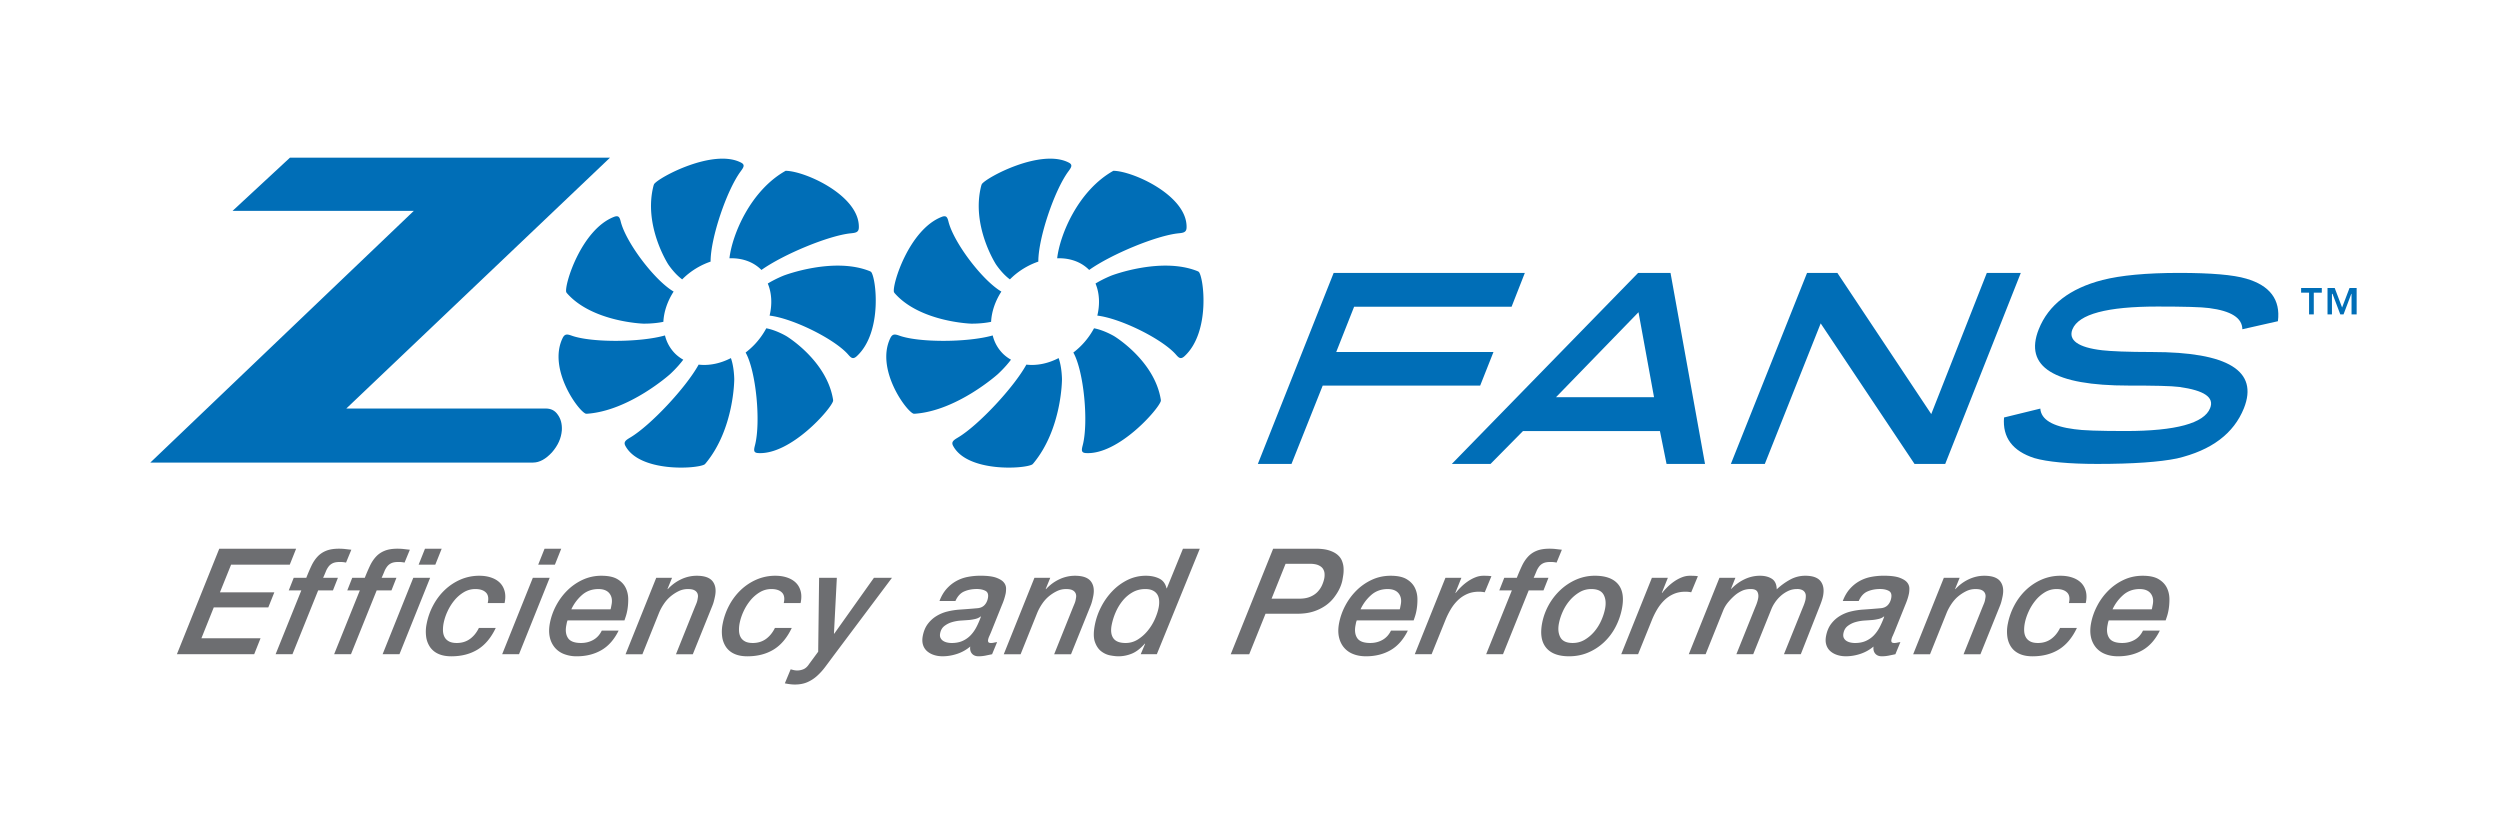 <svg xmlns="http://www.w3.org/2000/svg" xmlns:xlink="http://www.w3.org/1999/xlink" width="252" height="82" viewBox="0 0 252 82"><path fill="#6D6E71" d="M22.102 55.31h7.747l-.641 1.608h-5.914l-1.123 2.787h5.482l-.608 1.519h-5.497l-1.246 3.113h5.96l-.641 1.609H17.83z"/><defs><path id="a" d="M-181-349h612v792h-612z"/></defs><clipPath id="b"><use xlink:href="#a" overflow="visible"/></clipPath><path clip-path="url(#b)" fill="#6D6E71" d="M30.373 59.511h-1.266l.499-1.267h1.267c.176-.446.348-.849.517-1.206.169-.358.372-.665.611-.924s.531-.458.876-.596c.345-.139.775-.209 1.292-.209.228 0 .445.013.648.037.204.024.403.047.598.067l-.535 1.296a2.772 2.772 0 0 0-.644-.06c-.288 0-.517.04-.686.119-.17.079-.311.191-.423.335a2.074 2.074 0 0 0-.284.507c-.078.193-.168.404-.273.633h1.491l-.5 1.267h-1.49l-2.592 6.436h-1.698l2.592-6.435zM36.272 59.511h-1.266l.499-1.267h1.266c.176-.446.349-.849.518-1.206.169-.358.372-.665.611-.924s.531-.458.876-.596c.345-.139.775-.209 1.292-.209.228 0 .444.013.648.037.204.024.403.047.598.067l-.535 1.296a2.772 2.772 0 0 0-.644-.06c-.288 0-.517.04-.686.119-.17.079-.311.191-.423.335a2.074 2.074 0 0 0-.284.507c-.078.193-.168.404-.273.633h1.491l-.5 1.267h-1.49l-2.592 6.436H33.68l2.592-6.435zM41.657 58.244h1.699l-3.091 7.702h-1.698l3.09-7.702zm1.182-2.934h1.683l-.641 1.608h-1.683l.641-1.608zM49.162 60.792c.112-.477.052-.831-.181-1.065-.232-.233-.587-.351-1.063-.351-.427 0-.821.11-1.181.328a3.682 3.682 0 0 0-.952.834 5.089 5.089 0 0 0-.685 1.11 5.17 5.17 0 0 0-.381 1.154 3.333 3.333 0 0 0-.066.797c.013.243.069.454.168.633.099.18.248.321.446.426.198.104.456.155.774.155.507 0 .947-.134 1.322-.401.375-.269.678-.641.91-1.118h1.699c-.472.994-1.079 1.719-1.824 2.176-.744.457-1.628.685-2.651.685-.506 0-.937-.079-1.294-.238a1.998 1.998 0 0 1-.844-.678 2.416 2.416 0 0 1-.401-1.043 3.899 3.899 0 0 1 .051-1.332 6.538 6.538 0 0 1 .657-1.848c.312-.586.7-1.101 1.164-1.543.463-.44.99-.791 1.582-1.05a4.736 4.736 0 0 1 1.915-.387c.427 0 .818.059 1.172.179.354.118.648.292.882.521.233.229.396.517.487.863.091.348.089.745-.008 1.192h-1.698zM53.709 58.244h1.698l-3.091 7.702h-1.698l3.091-7.702zm1.182-2.934h1.683l-.64 1.608H54.25l.641-1.608zM62.358 63.563c-.444.903-1.023 1.561-1.739 1.973s-1.54.618-2.474.618a3.46 3.46 0 0 1-1.303-.23 2.278 2.278 0 0 1-.935-.67 2.437 2.437 0 0 1-.494-1.059c-.089-.412-.082-.881.02-1.407a6.29 6.29 0 0 1 .622-1.743 6.22 6.22 0 0 1 1.122-1.52 5.46 5.46 0 0 1 1.551-1.08 4.455 4.455 0 0 1 1.904-.409c.685 0 1.219.114 1.602.343.383.228.659.518.83.864s.258.729.261 1.146c.004.417-.031.814-.104 1.191-.037.19-.081.363-.132.522-.051.158-.099.303-.143.432H57.21c-.02.05-.035.094-.048.134a.991.991 0 0 0-.031.119l-.046.238c-.105.537-.047.968.173 1.296.219.327.656.492 1.312.492.457 0 .869-.104 1.238-.313.368-.208.652-.521.853-.938h1.697zm-.819-2.145a.801.801 0 0 0 .04-.127l.021-.111.046-.239c.089-.456.018-.831-.213-1.125-.231-.292-.6-.439-1.106-.439-.636 0-1.179.191-1.631.574a4.33 4.33 0 0 0-1.105 1.468h3.948zM66.148 58.244h1.594l-.455 1.117.023.029a4.29 4.29 0 0 1 1.349-.997 3.658 3.658 0 0 1 1.567-.357c.775 0 1.307.184 1.598.551s.376.864.255 1.49a9.337 9.337 0 0 1-.108.477 3.38 3.38 0 0 1-.153.476l-1.982 4.917h-1.699l1.907-4.753c.055-.128.106-.253.154-.372s.083-.232.104-.343c.012-.059.027-.151.046-.275a.744.744 0 0 0-.039-.372.643.643 0 0 0-.288-.32c-.147-.09-.374-.135-.682-.135-.337 0-.651.073-.943.217-.291.144-.561.32-.81.528a3.616 3.616 0 0 0-.657.737 4.902 4.902 0 0 0-.499.917l-1.675 4.171h-1.698l3.091-7.703zM79.001 60.792c.113-.477.052-.831-.18-1.065-.233-.233-.588-.351-1.064-.351-.427 0-.821.11-1.181.328a3.682 3.682 0 0 0-.952.834 5.127 5.127 0 0 0-.685 1.11 5.275 5.275 0 0 0-.381 1.154 3.278 3.278 0 0 0-.065.797c.012.243.068.454.167.633.099.18.248.321.446.426.199.104.457.155.774.155.507 0 .948-.134 1.322-.401.375-.269.678-.641.911-1.118h1.698c-.471.994-1.079 1.719-1.823 2.176-.745.457-1.628.685-2.651.685-.507 0-.938-.079-1.294-.238a1.995 1.995 0 0 1-.845-.678 2.416 2.416 0 0 1-.401-1.043 3.924 3.924 0 0 1 .051-1.332 6.6 6.6 0 0 1 .657-1.848 6.07 6.07 0 0 1 1.164-1.543c.463-.44.991-.791 1.582-1.05a4.74 4.74 0 0 1 1.915-.387c.427 0 .818.059 1.172.179.354.118.648.292.882.521.234.229.396.517.488.863.091.348.088.745-.009 1.192h-1.698zM82.565 58.244h1.788l-.291 5.632h.03l4-5.632h1.817l-5.953 7.94c-.27.367-.532.72-.787 1.058a6.153 6.153 0 0 1-.823.901c-.294.263-.62.472-.978.626-.358.153-.775.231-1.252.231-.287 0-.622-.041-1.004-.12l.588-1.415c.104.029.207.058.312.081a1.61 1.61 0 0 0 1.011-.104c.202-.096.381-.266.539-.514l.911-1.236.092-7.448zM99.901 63.712c-.057.14-.116.272-.175.402a1.512 1.512 0 0 0-.122.357c-.022.109-.013.193.025.253s.127.089.266.089c.099 0 .201-.012.305-.037.104-.023.207-.042.308-.052l-.506 1.222c-.228.049-.456.097-.682.142a3.602 3.602 0 0 1-.684.066c-.288 0-.509-.089-.662-.268-.155-.179-.212-.417-.175-.715a3.979 3.979 0 0 1-1.336.744c-.488.159-.97.238-1.447.238-.318 0-.612-.044-.882-.134a1.948 1.948 0 0 1-.693-.387 1.378 1.378 0 0 1-.404-.642c-.079-.258-.085-.556-.02-.894.093-.477.26-.876.501-1.198.242-.323.532-.589.871-.797a3.869 3.869 0 0 1 1.117-.463c.407-.1.826-.163 1.26-.193a88.301 88.301 0 0 0 1.724-.134c.312-.021.557-.122.737-.306.179-.184.297-.419.353-.708.072-.366-.01-.612-.243-.737-.235-.124-.526-.187-.873-.187-.477 0-.903.083-1.277.247-.374.163-.668.483-.879.96h-1.609c.182-.477.413-.876.694-1.199.282-.322.601-.586.959-.789a3.886 3.886 0 0 1 1.164-.433 6.662 6.662 0 0 1 1.313-.126c.695 0 1.226.067 1.592.2.366.135.623.296.77.484a.95.95 0 0 1 .221.59c0 .203-.013.375-.04.513a6.023 6.023 0 0 1-.375 1.162l-1.096 2.73zm-5.133.119c-.037.188-.025.345.035.469.06.125.148.224.263.298.114.075.247.13.4.164.152.035.307.052.466.052.418 0 .781-.069 1.091-.208s.58-.327.81-.565c.23-.239.429-.52.596-.843.167-.322.316-.667.447-1.035l-.024-.03c-.142.12-.318.204-.526.254s-.409.084-.601.104c-.243.021-.522.04-.839.06-.316.02-.619.072-.909.156a2.34 2.34 0 0 0-.775.387c-.228.174-.372.42-.434.737M104.271 58.244h1.594l-.455 1.117.024.029c.39-.426.84-.759 1.348-.997a3.66 3.66 0 0 1 1.567-.357c.775 0 1.307.184 1.598.551.292.367.376.864.255 1.49a9.337 9.337 0 0 1-.108.477 3.522 3.522 0 0 1-.152.476l-1.983 4.917h-1.699l1.907-4.753c.055-.128.106-.253.154-.372s.083-.232.104-.343c.012-.059.027-.151.047-.275a.745.745 0 0 0-.04-.372.638.638 0 0 0-.288-.32c-.146-.09-.373-.135-.681-.135-.338 0-.652.073-.943.217-.292.144-.562.32-.811.528a3.616 3.616 0 0 0-.657.737 5.02 5.02 0 0 0-.499.917l-1.675 4.171h-1.698l3.091-7.703zM116.608 65.946h-1.624l.441-1.043-.024-.029c-.434.495-.872.834-1.314 1.013s-.892.268-1.348.268c-.219 0-.491-.029-.817-.089s-.63-.196-.911-.409c-.281-.215-.495-.529-.643-.946-.147-.417-.151-.988-.009-1.714a6.773 6.773 0 0 1 .637-1.824c.304-.591.68-1.12 1.128-1.587a5.464 5.464 0 0 1 1.53-1.125 4.132 4.132 0 0 1 1.855-.425c.516 0 .964.096 1.345.284.381.188.625.516.733.982h.03l1.625-3.992h1.698l-4.332 10.636zm.188-4.722c.048-.248.062-.486.042-.715s-.081-.425-.184-.589a1.099 1.099 0 0 0-.452-.395c-.198-.1-.447-.149-.745-.149-.477 0-.905.107-1.284.321-.379.213-.712.493-.998.841s-.523.738-.712 1.17a6.198 6.198 0 0 0-.406 1.288c-.112.576-.055 1.023.171 1.341.226.318.638.477 1.234.477.436 0 .841-.113 1.213-.342s.704-.52.996-.872.534-.739.726-1.162c.191-.422.324-.827.399-1.214M128.334 55.31h4.275c.556 0 1.012.056 1.367.172.354.113.639.263.852.446.212.184.363.393.45.626.091.232.142.469.154.707s.003.473-.031.7c-.035.229-.068.428-.102.597a3.808 3.808 0 0 1-.328.886c-.122.244-.29.506-.504.789a3.842 3.842 0 0 1-.823.79 4.552 4.552 0 0 1-1.213.604c-.473.158-1.032.238-1.678.238h-3.188l-1.643 4.082h-1.863l4.275-10.637zm-.159 5.035h2.815c.417 0 .773-.062 1.071-.187.297-.123.542-.285.734-.483.192-.199.345-.42.457-.663.111-.243.19-.484.237-.723.028-.148.037-.308.025-.477s-.065-.328-.16-.478c-.096-.148-.251-.27-.466-.364s-.512-.142-.889-.142h-2.413l-1.411 3.517zM141.91 63.563c-.444.903-1.023 1.561-1.739 1.973s-1.541.618-2.476.618c-.485 0-.92-.076-1.302-.23a2.271 2.271 0 0 1-.935-.67c-.241-.293-.406-.646-.495-1.059s-.082-.881.021-1.407a6.29 6.29 0 0 1 .622-1.743 6.247 6.247 0 0 1 1.122-1.52 5.447 5.447 0 0 1 1.551-1.08c.584-.272 1.219-.409 1.904-.409s1.218.114 1.602.343c.383.228.658.518.83.864.171.347.258.729.262 1.146.003.417-.031.814-.104 1.191-.037.19-.081.363-.132.522-.051.158-.099.303-.144.432h-5.735a1.618 1.618 0 0 0-.079.253l-.046.238c-.104.537-.047.968.172 1.296.219.327.657.492 1.312.492.457 0 .87-.104 1.238-.313.368-.208.652-.521.853-.938h1.698zm-.82-2.145a.709.709 0 0 0 .04-.127l.021-.111.047-.239c.089-.456.018-.831-.214-1.125-.231-.292-.6-.439-1.106-.439-.635 0-1.179.191-1.631.574a4.34 4.34 0 0 0-1.104 1.468h3.947zM145.7 58.244h1.608l-.605 1.505.024.029c.159-.208.347-.417.561-.625.215-.209.442-.395.683-.559s.492-.299.756-.402c.264-.104.529-.156.798-.156.139 0 .275.002.408.007s.268.018.402.037l-.673 1.624a2.817 2.817 0 0 0-.584-.06c-.438 0-.833.077-1.185.231-.354.154-.668.365-.943.633s-.517.576-.723.923a7.797 7.797 0 0 0-.542 1.104l-1.379 3.411h-1.697l3.091-7.702zM152.396 59.511h-1.267l.499-1.267h1.267c.176-.446.349-.849.518-1.206.169-.358.372-.665.611-.924s.53-.458.876-.596c.345-.139.775-.209 1.292-.209.229 0 .444.013.648.037.203.024.402.047.597.067l-.534 1.296a2.772 2.772 0 0 0-.644-.06c-.288 0-.518.04-.687.119-.17.079-.311.191-.423.335a2.074 2.074 0 0 0-.284.507c-.078.193-.168.404-.272.633h1.491l-.5 1.267h-1.49l-2.592 6.436h-1.698l2.592-6.435zM158.163 66.154c-1.073 0-1.846-.29-2.318-.871-.474-.581-.604-1.412-.395-2.495a6.204 6.204 0 0 1 1.846-3.323 5.584 5.584 0 0 1 1.587-1.043 4.67 4.67 0 0 1 1.886-.387c1.072 0 1.848.28 2.325.841.477.562.61 1.384.399 2.467a6.727 6.727 0 0 1-.666 1.891 5.715 5.715 0 0 1-1.168 1.527c-.467.432-.994.772-1.584 1.021s-1.227.372-1.912.372m2.241-6.778c-.438 0-.839.11-1.203.328a3.91 3.91 0 0 0-.973.827c-.283.333-.517.702-.7 1.109s-.312.805-.388 1.192c-.11.565-.061 1.038.148 1.415.21.378.623.565 1.239.565.437 0 .837-.106 1.201-.319.364-.214.688-.487.972-.82.282-.332.516-.704.701-1.116.185-.411.313-.812.39-1.2.109-.565.061-1.037-.149-1.415-.209-.377-.621-.566-1.238-.566M166.511 58.244h1.609l-.605 1.505.024.029c.158-.208.346-.417.561-.625.214-.209.442-.395.682-.559a3.8 3.8 0 0 1 .757-.402c.264-.104.529-.156.798-.156.139 0 .274.002.407.007.134.005.268.018.403.037l-.674 1.624a2.798 2.798 0 0 0-.584-.06c-.438 0-.832.077-1.185.231s-.667.365-.942.633-.517.576-.723.923a7.797 7.797 0 0 0-.542 1.104l-1.379 3.411h-1.698l3.091-7.702zM173.319 58.244h1.609l-.436 1.088.024.029c.398-.417.847-.742 1.344-.976s1.014-.35 1.551-.35c.477 0 .874.102 1.192.305.317.204.481.56.492 1.065a6.486 6.486 0 0 1 1.354-.983 3.15 3.15 0 0 1 1.521-.387c.744 0 1.26.184 1.546.551s.369.864.247 1.49c-.027.139-.07.297-.131.477a7.201 7.201 0 0 1-.174.476l-1.938 4.917h-1.698l1.84-4.559.155-.38c.065-.164.123-.34.17-.529.024-.129.038-.26.039-.395a.69.69 0 0 0-.087-.357.658.658 0 0 0-.278-.254 1.174 1.174 0 0 0-.518-.097c-.327 0-.631.067-.91.201a3.155 3.155 0 0 0-.754.507 3.574 3.574 0 0 0-.577.67 3.493 3.493 0 0 0-.366.693l-1.812 4.499h-1.698l1.701-4.231c.078-.197.169-.422.271-.67s.176-.486.221-.715c.051-.258.027-.482-.07-.67-.098-.189-.325-.284-.684-.284-.326 0-.619.06-.875.18a3.085 3.085 0 0 0-.688.432 5.977 5.977 0 0 0-.647.648c-.23.263-.409.549-.54.856l-1.788 4.454h-1.698l3.09-7.701zM190.952 63.712c-.057.14-.115.272-.175.402a1.512 1.512 0 0 0-.122.357c-.021.109-.013.193.025.253s.127.089.266.089c.1 0 .201-.012.306-.037.104-.023.207-.042.308-.052l-.505 1.222a43.81 43.81 0 0 1-.684.142 3.587 3.587 0 0 1-.684.066c-.288 0-.509-.089-.662-.268-.154-.179-.212-.417-.174-.715-.403.337-.85.586-1.337.744-.488.159-.97.238-1.447.238-.317 0-.611-.044-.882-.134-.271-.089-.502-.218-.692-.387s-.325-.383-.404-.642c-.079-.258-.086-.556-.02-.894.092-.477.26-.876.501-1.198.241-.323.531-.589.87-.797a3.88 3.88 0 0 1 1.117-.463 7.42 7.42 0 0 1 1.26-.193 88.301 88.301 0 0 0 1.724-.134c.312-.021.558-.122.738-.306.179-.184.297-.419.353-.708.072-.366-.01-.612-.243-.737-.234-.124-.525-.187-.873-.187-.477 0-.902.083-1.276.247-.375.163-.668.483-.88.96h-1.608c.182-.477.413-.876.694-1.199.281-.322.601-.586.958-.789a3.886 3.886 0 0 1 1.164-.433 6.654 6.654 0 0 1 1.313-.126c.695 0 1.226.067 1.592.2.366.135.623.296.771.484a.957.957 0 0 1 .221.59c0 .203-.014.375-.041.513-.065.338-.19.726-.375 1.162l-1.097 2.73zm-5.133.119c-.036.188-.024.345.035.469a.723.723 0 0 0 .263.298c.114.075.248.13.4.164.152.035.308.052.467.052.417 0 .78-.069 1.091-.208.31-.139.58-.327.81-.565.23-.239.429-.52.596-.843.167-.322.316-.667.447-1.035l-.024-.03c-.142.12-.317.204-.525.254s-.409.084-.602.104c-.242.021-.521.04-.838.06-.317.02-.62.072-.91.156a2.336 2.336 0 0 0-.774.387c-.23.174-.374.42-.436.737M195.938 58.244h1.594l-.455 1.117.023.029c.391-.426.841-.759 1.349-.997s1.03-.357 1.566-.357c.775 0 1.308.184 1.599.551s.376.864.255 1.49c-.027.139-.063.297-.107.477a3.67 3.67 0 0 1-.152.476l-1.982 4.917h-1.7l1.908-4.753c.054-.128.105-.253.153-.372s.083-.232.104-.343c.011-.059.026-.151.046-.275a.734.734 0 0 0-.04-.372.636.636 0 0 0-.287-.32c-.146-.09-.374-.135-.682-.135-.337 0-.652.073-.943.217s-.562.32-.812.528c-.236.199-.455.444-.656.737s-.367.599-.498.917l-1.675 4.171h-1.698l3.09-7.703zM208.546 60.792c.112-.477.052-.831-.181-1.065-.232-.233-.587-.351-1.063-.351-.427 0-.821.11-1.182.328-.36.219-.679.497-.951.834a5.089 5.089 0 0 0-.685 1.11c-.183.402-.31.787-.382 1.154-.056.288-.078.554-.065.797s.068.454.168.633c.1.18.248.321.445.426.199.104.457.155.774.155.507 0 .947-.134 1.322-.401.375-.269.679-.641.91-1.118h1.698c-.471.994-1.08 1.719-1.823 2.176-.744.457-1.628.685-2.65.685-.507 0-.938-.079-1.295-.238-.356-.158-.638-.385-.844-.678s-.34-.641-.4-1.043a3.872 3.872 0 0 1 .05-1.332c.126-.646.345-1.262.657-1.848s.7-1.101 1.164-1.543c.463-.44.99-.791 1.582-1.05a4.736 4.736 0 0 1 1.915-.387c.427 0 .817.059 1.172.179.354.118.648.292.882.521.233.229.396.517.488.863.091.348.088.745-.009 1.192h-1.697zM217.711 63.563c-.443.903-1.024 1.561-1.739 1.973-.716.412-1.541.618-2.474.618-.487 0-.922-.076-1.304-.23a2.284 2.284 0 0 1-.935-.67 2.438 2.438 0 0 1-.495-1.059c-.088-.412-.082-.881.021-1.407.115-.596.323-1.177.622-1.743s.673-1.072 1.122-1.52a5.46 5.46 0 0 1 1.551-1.08c.584-.272 1.219-.409 1.904-.409s1.219.114 1.603.343c.382.228.658.518.83.864.171.347.257.729.261 1.146.003.417-.032.814-.105 1.191-.036.19-.08.363-.131.522-.051.158-.099.303-.144.432h-5.735a1.618 1.618 0 0 0-.079.253l-.046.238c-.104.537-.047.968.173 1.296.22.327.656.492 1.312.492.457 0 .869-.104 1.238-.313.367-.208.652-.521.853-.938h1.697zm-.819-2.145a.782.782 0 0 0 .039-.127l.021-.111.047-.239c.089-.456.018-.831-.213-1.125-.231-.292-.601-.439-1.106-.439-.637 0-1.18.191-1.632.574a4.34 4.34 0 0 0-1.104 1.468h3.948z"/><path clip-path="url(#b)" fill="#006EB7" d="M55.009 41.179H34.908l26.58-25.285H29.226l-5.782 5.359h18.27L15.153 46.627h38.573c.667 0 1.295-.364 1.913-1.03.606-.698.93-1.418.995-2.218.034-.64-.106-1.17-.418-1.589-.289-.42-.689-.611-1.207-.611M134.691 35.483l1.803-4.562h15.873l1.337-3.412h-19.271l-7.642 19.255h3.392l3.146-7.898h15.873l1.339-3.383h-15.85zm30.432-7.974l-18.78 19.255h3.902l3.274-3.316h13.801l.668 3.316h3.877l-3.477-19.255h-3.265zm-8.278 12.53l8.316-8.568 1.565 8.568h-9.881zm37.825 1.699l-9.463-14.229h-3.056l-7.68 19.255h3.422l5.633-14.168 9.458 14.168h3.094l7.618-19.255h-3.424l-5.602 14.229zM217.455 30.9c2.735 0 4.454.049 5.229.154 2.221.287 3.331.994 3.345 2.135l3.584-.81c.281-2.18-.821-3.606-3.193-4.291-1.272-.381-3.529-.579-6.751-.579-3.325 0-5.884.244-7.741.716-3.283.85-5.442 2.499-6.422 4.964-1.509 3.798 1.536 5.677 9.046 5.677 2.593 0 4.288.031 5.117.138 2.516.349 3.555 1.046 3.109 2.141-.594 1.514-3.438 2.303-8.515 2.303-2.692 0-4.372-.06-5.174-.186-2.209-.28-3.354-.986-3.425-2.076l-3.658.896c-.167 2.022.866 3.392 3.065 4.096 1.286.374 3.458.586 6.329.586 3.624 0 6.289-.193 8.04-.553 3.497-.822 5.724-2.517 6.748-5.066 1.483-3.75-1.578-5.662-9.258-5.662-2.47 0-4.16-.078-5.018-.175-2.456-.281-3.451-1.027-3.01-2.119.631-1.529 3.491-2.289 8.553-2.289M233.23 29.498v2.193h-.477v-2.193h-.801v-.467h2.086v.467h-.808zm3.806 2.193v-2.072h-.027l-.781 2.072h-.326l-.785-2.072h-.056v2.072h-.447v-2.66h.724l.745 1.965.748-1.965h.719v2.66h-.514z"/><path clip-path="url(#b)" fill="#006EB7" d="M62.579 22.367c-.11-.429-.194-.697-.685-.507-3.312 1.285-5.033 6.893-4.815 7.593l.062.092c2.533 2.901 7.683 3.077 7.683 3.077s1.045.03 2.044-.183c.052-1.011.405-2.071 1.034-3.049-1.941-1.146-4.786-4.934-5.323-7.023M74.714 16.399c-2.791-1.471-8.32 1.478-8.784 2.164l-.044.115c-1.073 4.044 1.47 7.966 1.47 7.966s.615.943 1.408 1.518c.179-.179.367-.353.569-.518a7.477 7.477 0 0 1 2.296-1.274c-.014-2.335 1.602-7.153 3.023-9.086.297-.403.475-.667.062-.885M79.192 17.217c-3.53 1.98-5.382 6.4-5.665 8.818 1.246-.042 2.399.339 3.226 1.176 2.247-1.592 6.804-3.473 9.004-3.693.486-.049.798-.094.814-.571.105-3.222-5.428-5.719-7.379-5.73M87.798 27.399l-.098-.055c-3.653-1.492-8.675.423-8.675.423s-.831.321-1.632.813c.399.954.459 2.087.182 3.233 2.378.285 6.556 2.366 7.92 3.925.286.326.481.525.871.163 2.641-2.441 1.935-7.984 1.432-8.502M83.974 40.287c-.632-3.947-4.696-6.398-4.696-6.398s-1.017-.611-2.036-.797a7.645 7.645 0 0 1-1.209 1.664 7.949 7.949 0 0 1-.875.78c1.057 1.877 1.543 7.011.947 9.336-.119.466-.182.765.306.797 3.293.214 7.404-4.487 7.568-5.265l-.005-.117M73.674 36.095c-1.076.556-2.208.781-3.251.658-1.277 2.321-4.849 6.131-6.888 7.345-.437.261-.711.439-.498.841 1.443 2.71 7.279 2.331 7.991 1.869l.092-.093c2.895-3.477 2.892-8.479 2.892-8.479s-.004-1.216-.338-2.141M68.073 35.664a3.888 3.888 0 0 1-1.043-1.852c-2.522.715-7.394.73-9.384.029-.426-.15-.705-.233-.931.23-1.526 3.127 1.616 7.413 2.341 7.63l.121.004c4.26-.299 8.365-3.989 8.365-3.989s.743-.67 1.331-1.46a3.783 3.783 0 0 1-.8-.592M95.614 22.367c-.11-.429-.194-.697-.685-.507-3.312 1.285-5.033 6.893-4.815 7.593.022.032.041.059.062.092 2.533 2.901 7.684 3.077 7.684 3.077s1.044.03 2.044-.183c.051-1.011.404-2.071 1.034-3.049-1.942-1.146-4.787-4.934-5.324-7.023M107.749 16.399c-2.791-1.471-8.32 1.478-8.784 2.164l-.044.115c-1.073 4.044 1.47 7.966 1.47 7.966s.615.943 1.408 1.518c.18-.179.367-.353.569-.518a7.477 7.477 0 0 1 2.296-1.274c-.013-2.335 1.602-7.153 3.023-9.086.297-.403.475-.667.062-.885M112.227 17.217c-3.53 1.98-5.381 6.4-5.665 8.818 1.246-.042 2.399.339 3.226 1.176 2.247-1.592 6.804-3.473 9.005-3.693.485-.049.797-.094.813-.571.105-3.222-5.428-5.719-7.379-5.73M120.833 27.399l-.098-.055c-3.653-1.492-8.675.423-8.675.423s-.83.321-1.632.813c.399.954.459 2.087.182 3.233 2.378.285 6.556 2.366 7.921 3.925.285.326.48.525.871.163 2.641-2.441 1.935-7.984 1.431-8.502M117.01 40.287c-.632-3.947-4.697-6.398-4.697-6.398s-1.017-.611-2.036-.797a7.58 7.58 0 0 1-2.084 2.444c1.058 1.877 1.544 7.011.948 9.336-.12.466-.182.765.305.797 3.293.214 7.405-4.487 7.569-5.265l-.005-.117M106.709 36.095c-1.076.556-2.208.781-3.251.658-1.277 2.321-4.849 6.131-6.888 7.345-.437.261-.711.439-.498.841 1.443 2.71 7.279 2.331 7.991 1.869l.092-.093c2.896-3.477 2.892-8.479 2.892-8.479s-.004-1.216-.338-2.141M101.108 35.664a3.888 3.888 0 0 1-1.043-1.852c-2.522.715-7.394.73-9.384.029-.426-.15-.705-.233-.931.23-1.526 3.127 1.617 7.413 2.341 7.63l.121.004c4.26-.299 8.365-3.989 8.365-3.989s.743-.67 1.331-1.46a3.783 3.783 0 0 1-.8-.592"/></svg>